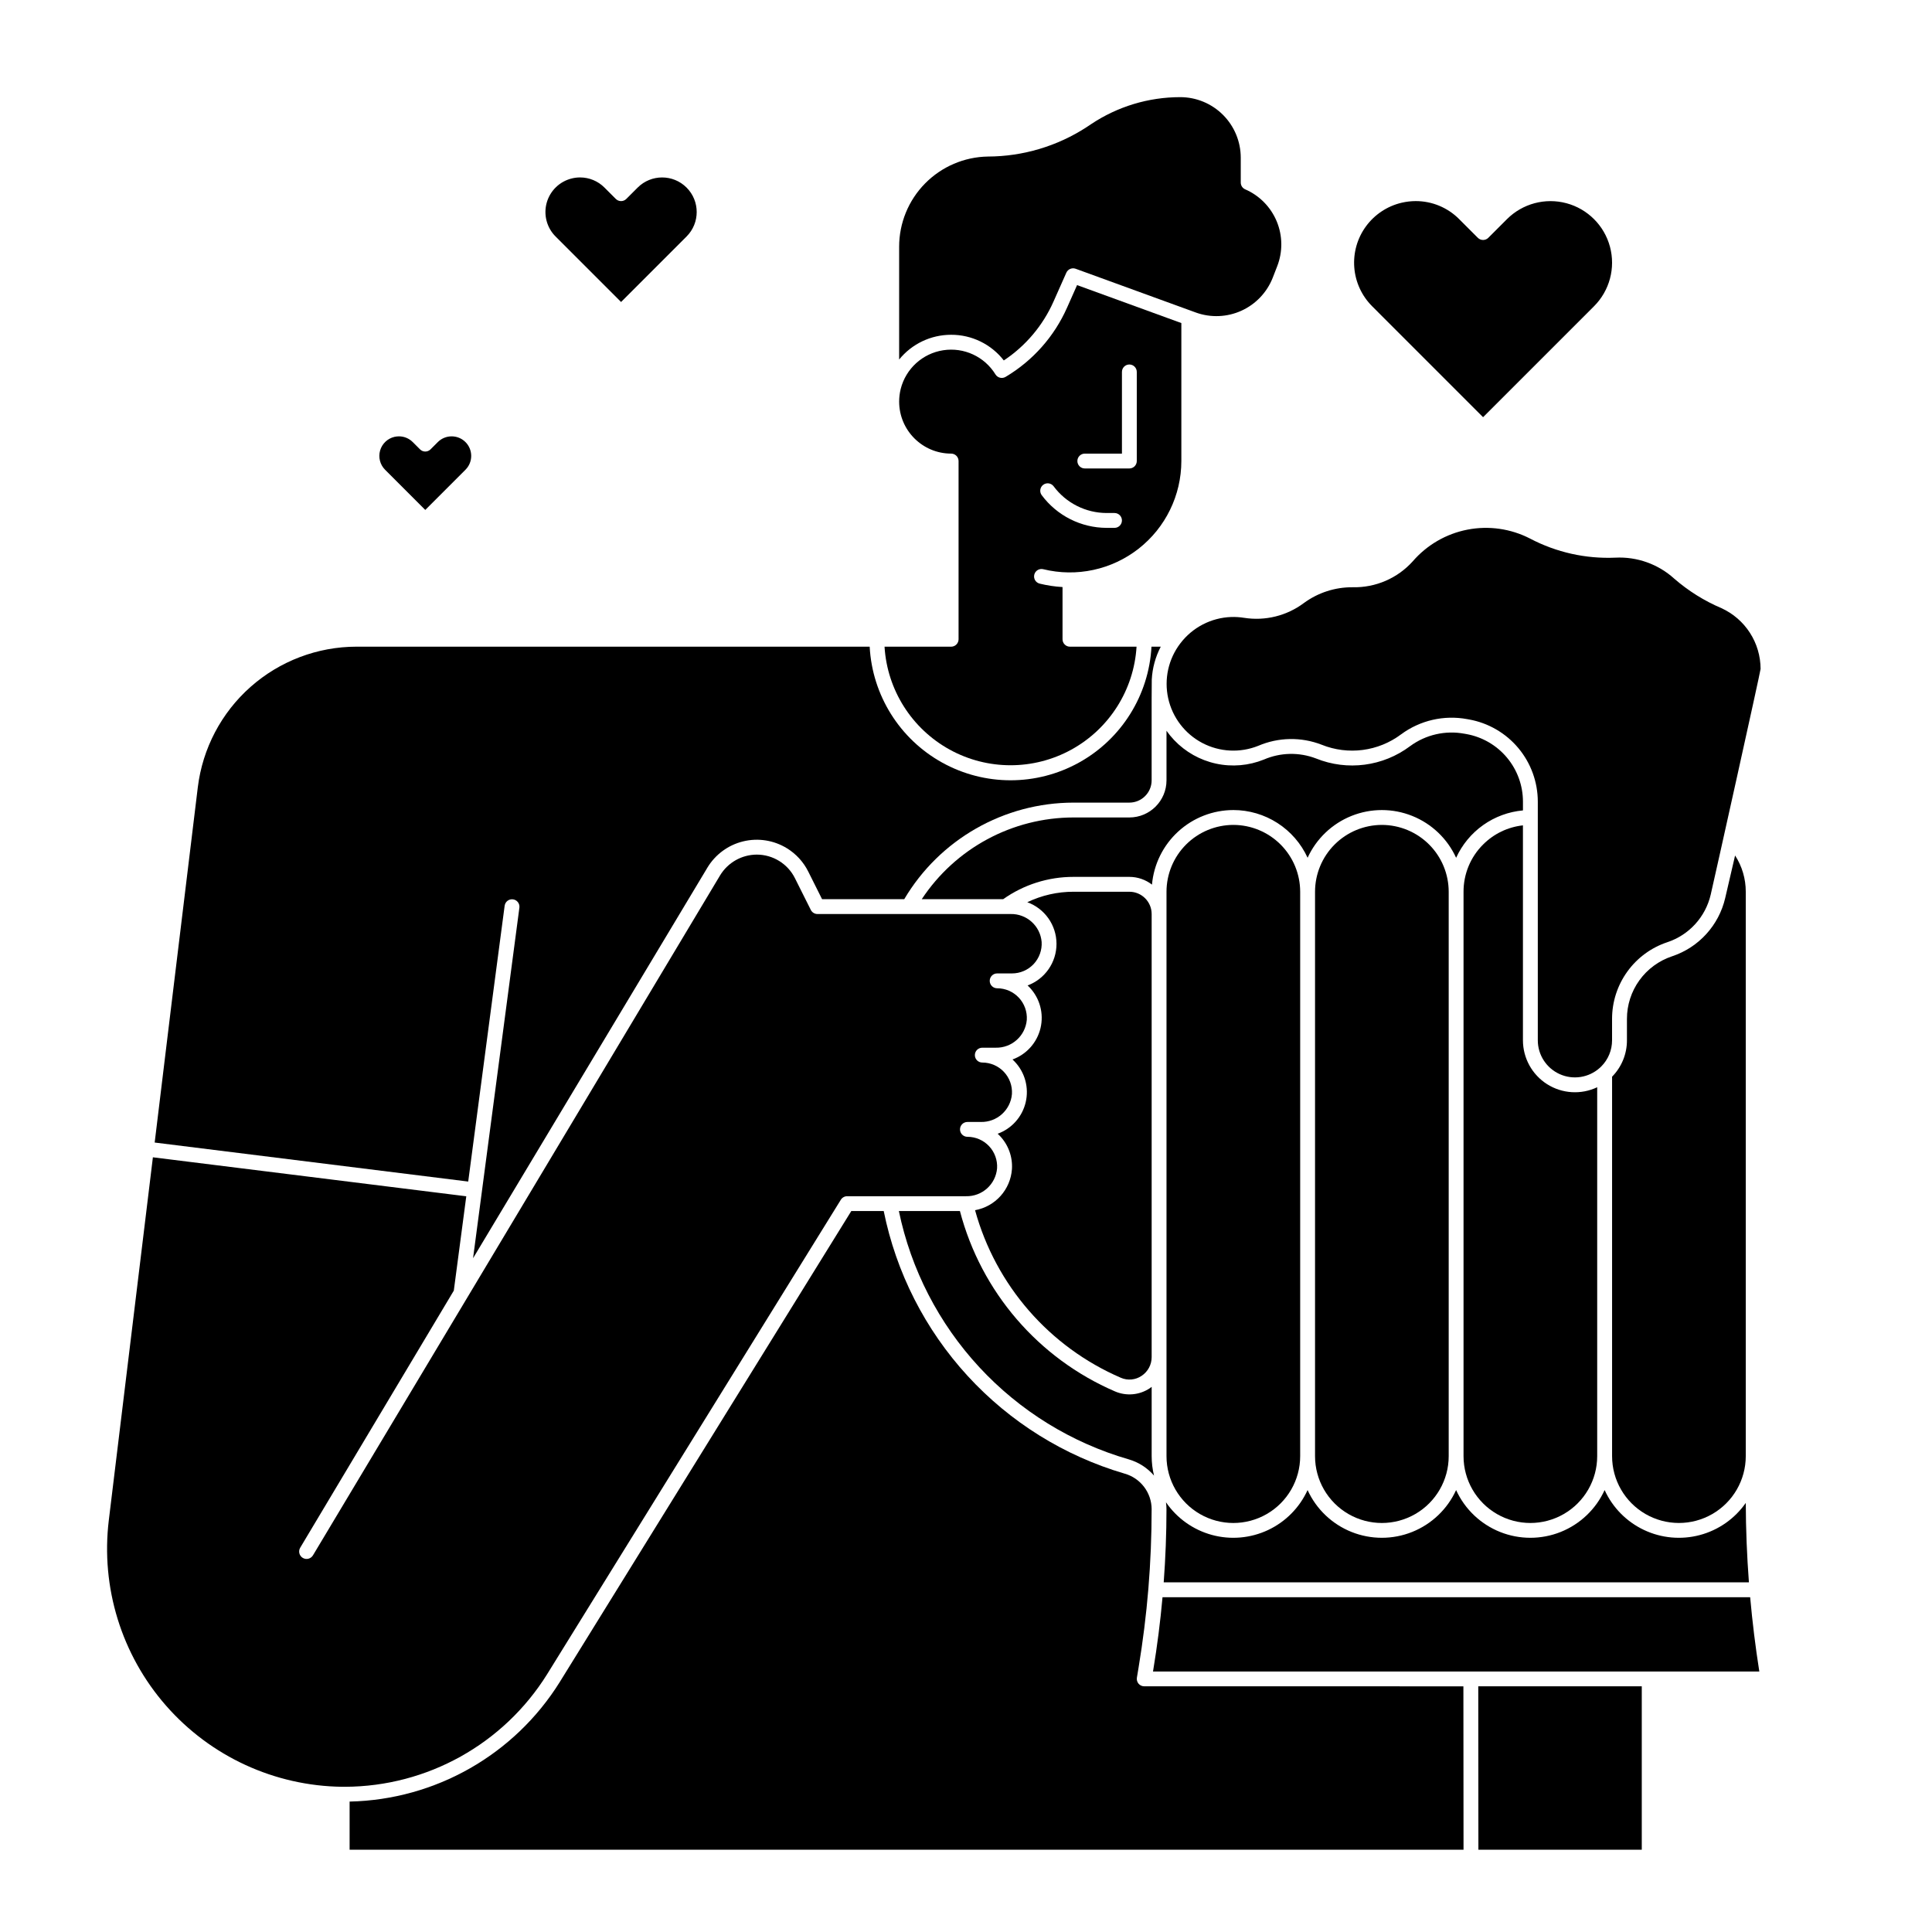<?xml version="1.0" encoding="UTF-8"?>
<!-- Uploaded to: ICON Repo, www.svgrepo.com, Generator: ICON Repo Mixer Tools -->
<svg fill="#000000" width="800px" height="800px" version="1.1" viewBox="144 144 512 512" xmlns="http://www.w3.org/2000/svg">
 <g>
  <path d="m537.03 254.56 29.406-29.406c4.121-4.121 5.731-10.129 4.223-15.758-1.508-5.633-5.906-10.031-11.539-11.539-5.629-1.508-11.637 0.102-15.762 4.223l-4.938 4.938v0.004c-0.766 0.766-2.012 0.766-2.781 0l-4.938-4.938v-0.004c-3.043-3.062-7.18-4.785-11.492-4.789-1.277 0-2.551 0.152-3.797 0.445-3.785 0.895-7.129 3.113-9.426 6.258-2.297 3.141-3.391 7-3.09 10.883 0.297 3.879 1.977 7.523 4.727 10.277z"/>
  <path d="m256.7 279.14 10.656-10.656c2.023-2.023 2.023-5.305 0-7.328-2.023-2.023-5.305-2.023-7.332 0l-1.93 1.93c-0.77 0.77-2.016 0.77-2.781 0l-1.93-1.93h-0.004c-0.965-0.973-2.281-1.52-3.652-1.52-0.406 0-0.809 0.047-1.203 0.137-1.828 0.434-3.281 1.824-3.797 3.629-0.512 1.809-0.008 3.754 1.32 5.082z"/>
  <path d="m601.2 381.98c-1.688 7.25-7.023 13.102-14.086 15.449-3.484 1.16-6.516 3.387-8.66 6.363-2.148 2.981-3.301 6.559-3.297 10.23v5.66c0.012 3.609-1.402 7.078-3.938 9.648v100.56c0 6.328 3.375 12.176 8.855 15.34 5.481 3.164 12.234 3.164 17.711 0 5.481-3.164 8.859-9.012 8.859-15.34v-149.57c0.008-3.41-0.973-6.75-2.828-9.609-0.957 4.141-1.852 7.984-2.617 11.266z"/>
  <path d="m470.85 362.61c-4.695 0.008-9.199 1.875-12.52 5.195-3.32 3.32-5.188 7.82-5.195 12.52v149.57c0 6.328 3.379 12.176 8.859 15.34 5.481 3.164 12.23 3.164 17.711 0 5.481-3.164 8.855-9.012 8.855-15.34v-149.57c-0.004-4.699-1.875-9.199-5.195-12.52-3.32-3.32-7.82-5.188-12.516-5.195z"/>
  <path d="m607.48 563.34c-0.527-7.039-0.812-14.102-0.832-21.047h-0.004c-2.926 4.188-7.238 7.203-12.172 8.512-4.938 1.312-10.18 0.836-14.797-1.348-4.617-2.18-8.312-5.926-10.434-10.574-2.309 5.059-6.477 9.031-11.637 11.098-5.164 2.066-10.922 2.066-16.082 0-5.164-2.066-9.332-6.039-11.641-11.098-2.309 5.059-6.477 9.031-11.641 11.098-5.16 2.066-10.918 2.066-16.078 0-5.164-2.066-9.332-6.039-11.641-11.098-2.133 4.672-5.856 8.43-10.5 10.605-4.648 2.176-9.918 2.633-14.871 1.281-4.949-1.352-9.258-4.418-12.156-8.652 0.086 0.617 0.133 1.242 0.133 1.867 0 6.402-0.254 12.902-0.734 19.355z"/>
  <path d="m537.04 367.8c-3.332 3.312-5.199 7.82-5.188 12.523v149.57c0 6.328 3.375 12.176 8.855 15.34 5.481 3.164 12.23 3.164 17.711 0 5.481-3.164 8.855-9.012 8.855-15.34v-97.762c-4.266 2.023-9.273 1.719-13.266-0.805-3.992-2.523-6.41-6.918-6.414-11.641v-56.957c-3.992 0.434-7.719 2.227-10.555 5.074z"/>
  <path d="m510.21 362.61c-4.695 0.008-9.199 1.875-12.52 5.195-3.32 3.32-5.188 7.82-5.191 12.52v149.57c0 6.328 3.375 12.176 8.855 15.34 5.481 3.164 12.23 3.164 17.711 0 5.481-3.164 8.855-9.012 8.855-15.34v-149.57c-0.004-4.699-1.871-9.199-5.191-12.52-3.32-3.32-7.824-5.188-12.52-5.195z"/>
  <path d="m473.7 307.73c-1.125-0.18-2.269-0.254-3.41-0.219-5.32 0.188-10.273 2.754-13.492 6.992l-0.02 0.023c-3.148 4.137-4.32 9.453-3.195 14.531s4.426 9.406 9.027 11.832c4.606 2.422 10.039 2.695 14.863 0.75 5.328-2.277 11.34-2.383 16.746-0.293 7.035 2.844 15.047 1.801 21.113-2.758 5.019-3.699 11.352-5.152 17.48-4.012l0.492 0.09v-0.004c5.113 0.918 9.742 3.606 13.074 7.59 3.332 3.988 5.156 9.016 5.156 14.211v63.215c-0.004 3.879 2.277 7.398 5.82 8.984 3.539 1.586 7.684 0.941 10.578-1.645 0.137-0.121 0.266-0.242 0.395-0.371 1.855-1.844 2.894-4.352 2.887-6.969v-5.66c-0.004-4.496 1.41-8.883 4.039-12.531 2.629-3.648 6.34-6.375 10.609-7.793 5.769-1.914 10.121-6.691 11.496-12.613 1.004-4.289 13.199-59.129 13.215-59.809-0.008-3.391-0.984-6.711-2.82-9.562-1.836-2.852-4.449-5.117-7.531-6.531-4.555-1.934-8.773-4.57-12.512-7.812-4.25-3.863-9.871-5.871-15.609-5.582-7.848 0.344-15.648-1.395-22.602-5.047-5.109-2.637-10.961-3.473-16.602-2.379-5.644 1.094-10.758 4.059-14.512 8.41-4.043 4.488-9.84 6.988-15.875 6.859h-0.086c-4.621-0.027-9.125 1.434-12.855 4.16-4.539 3.406-10.266 4.828-15.871 3.941z"/>
  <path d="m470.85 358.67c4.144 0.004 8.203 1.195 11.691 3.438 3.488 2.242 6.262 5.438 7.988 9.207 2.312-5.055 6.481-9.027 11.641-11.094 5.164-2.066 10.922-2.062 16.082 0.004 5.16 2.066 9.328 6.043 11.637 11.098 1.578-3.469 4.051-6.461 7.16-8.668 3.113-2.203 6.754-3.547 10.551-3.887v-2.305c0.004-4.269-1.496-8.41-4.238-11.688-2.738-3.277-6.547-5.488-10.75-6.242l-0.492-0.09v0.004c-5.055-0.953-10.277 0.238-14.422 3.285-7.172 5.387-16.641 6.625-24.957 3.262-4.461-1.703-9.41-1.598-13.793 0.293-4.027 1.625-8.449 2-12.691 1.078-4.246-0.918-8.113-3.098-11.105-6.246-0.73-0.77-1.402-1.59-2.016-2.457v13.133c-0.004 5.434-4.406 9.836-9.84 9.84h-14.816c-16.184 0.02-31.277 8.152-40.199 21.648h21.582c5.441-3.848 11.949-5.914 18.617-5.902h14.816c2.172 0 4.277 0.723 5.992 2.051 0.477-5.391 2.953-10.41 6.945-14.066 3.988-3.656 9.203-5.691 14.617-5.695z"/>
  <path d="m402.4 464.71c5.469 19.906 19.684 36.246 38.641 44.414 1.793 0.781 3.863 0.59 5.484-0.504 1.668-1.094 2.676-2.961 2.676-4.957v-117.44c-0.004-3.258-2.644-5.902-5.906-5.902h-14.816c-4.238-0.004-8.418 0.945-12.238 2.777 4.633 1.676 7.723 6.07 7.742 10.996 0.02 4.93-3.039 9.344-7.66 11.059 0.18 0.172 0.359 0.348 0.531 0.527 2.719 2.871 3.809 6.922 2.894 10.77-0.914 3.848-3.707 6.977-7.426 8.32 0.207 0.188 0.406 0.383 0.598 0.59h-0.004c2.723 2.871 3.809 6.918 2.898 10.77-0.914 3.848-3.703 6.977-7.422 8.32 0.203 0.188 0.402 0.383 0.59 0.582 2.242 2.363 3.402 5.559 3.191 8.812-0.391 5.43-4.414 9.906-9.773 10.867z"/>
  <path d="m382.21 464.94c3.207 15.473 10.574 29.773 21.305 41.367s24.422 20.043 39.598 24.434c2.609 0.754 4.941 2.25 6.715 4.305-0.414-1.688-0.625-3.422-0.625-5.16v-18.359c-0.168 0.129-0.332 0.266-0.508 0.383h-0.004c-2.727 1.812-6.188 2.125-9.199 0.832-20.324-8.758-35.488-26.391-41.102-47.801z"/>
  <path d="m535.79 634.19h43.297v-43.297h-43.332z"/>
  <path d="m452.08 567.28c-0.574 6.394-1.395 12.898-2.473 19.387l-0.051 0.297h160.68c-1.027-6.504-1.836-13.102-2.426-19.68z"/>
  <path d="m289.01 587.66 77.824-125.72c0.359-0.578 0.992-0.93 1.676-0.93h31.488c4.266 0.098 7.875-3.141 8.238-7.394 0.133-2.168-0.637-4.293-2.125-5.875-1.484-1.578-3.559-2.477-5.731-2.477-1.086 0-1.969-0.879-1.969-1.969 0-1.086 0.883-1.965 1.969-1.965h3.551c4.266 0.098 7.871-3.133 8.242-7.383 0.137-2.168-0.629-4.297-2.117-5.879-1.488-1.586-3.566-2.484-5.738-2.484-1.09 0-1.969-0.879-1.969-1.969 0-1.086 0.879-1.965 1.969-1.965h3.551c4.262 0.098 7.871-3.133 8.242-7.383 0.137-2.168-0.633-4.297-2.121-5.883-1.488-1.582-3.562-2.481-5.738-2.481-1.086 0-1.965-0.883-1.965-1.969 0-1.086 0.879-1.969 1.965-1.969h3.938c2.172 0 4.246-0.895 5.734-2.477 1.484-1.582 2.254-3.707 2.121-5.871-0.363-4.254-3.973-7.492-8.242-7.394h-51.168c-0.742 0-1.422-0.418-1.758-1.082l-4.203-8.395c-1.91-3.844-5.836-6.269-10.125-6.269-3.977 0.016-7.66 2.102-9.719 5.504l-107.87 180.16c-0.262 0.457-0.699 0.793-1.211 0.93-0.512 0.137-1.055 0.059-1.512-0.215-0.453-0.27-0.781-0.715-0.902-1.227-0.125-0.516-0.035-1.059 0.246-1.508l40.684-68.094 3.305-25-83.051-10.332-11.684 96.191c-2.152 17.785 3.359 35.648 15.168 49.129 11.805 13.477 28.785 21.293 46.703 21.5h0.707c21.812-0.059 42.062-11.34 53.598-29.855z"/>
  <path d="m447.23 590.89c-0.578 0-1.129-0.254-1.504-0.695-0.371-0.441-0.531-1.027-0.438-1.598l0.434-2.59c1.16-7.008 2.039-14.055 2.606-20.945 0.578-7.016 0.867-14.109 0.867-21.082l0.004 0.004c-0.004-4.41-2.945-8.281-7.195-9.465-15.965-4.688-30.348-13.645-41.59-25.906-11.246-12.266-18.93-27.363-22.219-43.676h-8.59l-77.246 124.79h0.004c-12.027 19.297-32.977 31.223-55.711 31.707v12.758h295.2l-0.035-43.297z"/>
  <path d="m449.23 324.09c0.16-3.043 0.973-6.016 2.383-8.715h-2.461c-0.684 12.867-7.945 24.48-19.219 30.723-11.273 6.246-24.969 6.246-36.242 0-11.273-6.242-18.535-17.855-19.219-30.723h-136c-10.348 0.012-20.332 3.805-28.078 10.664-7.746 6.863-12.715 16.32-13.973 26.59l-11.43 94.156 83.09 10.34 9.66-73.129h0.004c0.16-1.062 1.141-1.801 2.207-1.66 1.062 0.141 1.82 1.109 1.695 2.176l-12.281 92.93 62.09-103.49v-0.004c2.106-3.5 5.523-6.016 9.492-6.977 3.969-0.965 8.16-0.297 11.633 1.852 2.41 1.488 4.356 3.621 5.617 6.156l3.656 7.305h21.785-0.004c9.387-15.84 26.426-25.562 44.84-25.582h14.816c3.262-0.004 5.902-2.644 5.906-5.906v-21.648z"/>
  <path d="m396.06 315.38h-17.648c0.695 11.445 7.211 21.738 17.258 27.27 10.043 5.531 22.227 5.531 32.27 0 10.047-5.531 16.562-15.824 17.258-27.27h-17.648c-1.086 0-1.969-0.883-1.969-1.969v-13.836c-2.039-0.117-4.062-0.422-6.043-0.906-1.059-0.258-1.703-1.324-1.441-2.383 0.258-1.055 1.324-1.699 2.383-1.438 8.809 2.16 18.125 0.156 25.266-5.438s11.316-14.16 11.324-23.23v-36.566l-27.633-10.059-2.648 5.961v-0.004c-3.391 7.668-9.09 14.086-16.297 18.367-0.926 0.551-2.117 0.258-2.684-0.656-2.906-4.727-8.359-7.246-13.844-6.402-5.481 0.844-9.922 4.891-11.273 10.27-0.27 1.094-0.406 2.215-0.406 3.344 0.008 7.606 6.172 13.77 13.777 13.777 0.523 0 1.023 0.207 1.391 0.574 0.371 0.371 0.578 0.871 0.578 1.395v47.23c0 0.523-0.207 1.023-0.578 1.391-0.367 0.371-0.867 0.578-1.391 0.578zm35.426-51.168h9.84v-21.648c0-1.086 0.879-1.969 1.965-1.969 1.09 0 1.969 0.883 1.969 1.969v23.617c0 0.52-0.207 1.02-0.574 1.391-0.371 0.367-0.871 0.574-1.395 0.574h-11.805c-1.09 0-1.969-0.879-1.969-1.965 0-1.09 0.879-1.969 1.969-1.969zm-11.012 8.258c0.418-0.312 0.945-0.441 1.461-0.367 0.52 0.078 0.984 0.355 1.293 0.777 3.305 4.441 8.512 7.062 14.047 7.074h2.082c1.086 0 1.969 0.883 1.969 1.969 0 1.086-0.883 1.969-1.969 1.969h-2.082c-6.785-0.016-13.164-3.227-17.211-8.668-0.648-0.875-0.465-2.106 0.41-2.754z"/>
  <path d="m396.06 232.72c5.457-0.02 10.613 2.492 13.961 6.801 5.789-3.84 10.359-9.258 13.172-15.609l3.394-7.637c0.418-0.945 1.5-1.402 2.469-1.051l31.891 11.609 0.004 0.004c3.918 1.402 8.23 1.23 12.023-0.488 3.793-1.715 6.769-4.84 8.301-8.711l1.191-3.066c1.5-3.836 1.457-8.102-0.121-11.906-1.582-3.805-4.574-6.848-8.352-8.488-0.719-0.312-1.18-1.02-1.18-1.801v-6.594c-0.004-4.254-1.695-8.332-4.703-11.34-3.008-3.008-7.086-4.699-11.336-4.699-8.402 0-16.617 2.484-23.609 7.148l-1.191 0.793h0.004c-7.793 5.062-16.875 7.769-26.168 7.801-6.273 0.098-12.258 2.664-16.66 7.137s-6.871 10.5-6.867 16.777v29.875c3.367-4.152 8.43-6.562 13.777-6.555z"/>
  <path d="m308.59 224.03 17.359-17.359c3.578-3.578 3.578-9.383 0-12.961-3.578-3.578-9.383-3.578-12.961 0l-3.008 3.008c-0.77 0.766-2.016 0.766-2.781 0l-3.008-3.008c-1.707-1.719-4.031-2.688-6.457-2.688-0.715 0-1.43 0.082-2.129 0.25-3.234 0.762-5.801 3.215-6.711 6.414-0.906 3.195-0.016 6.633 2.336 8.984z"/>
 </g>
</svg>